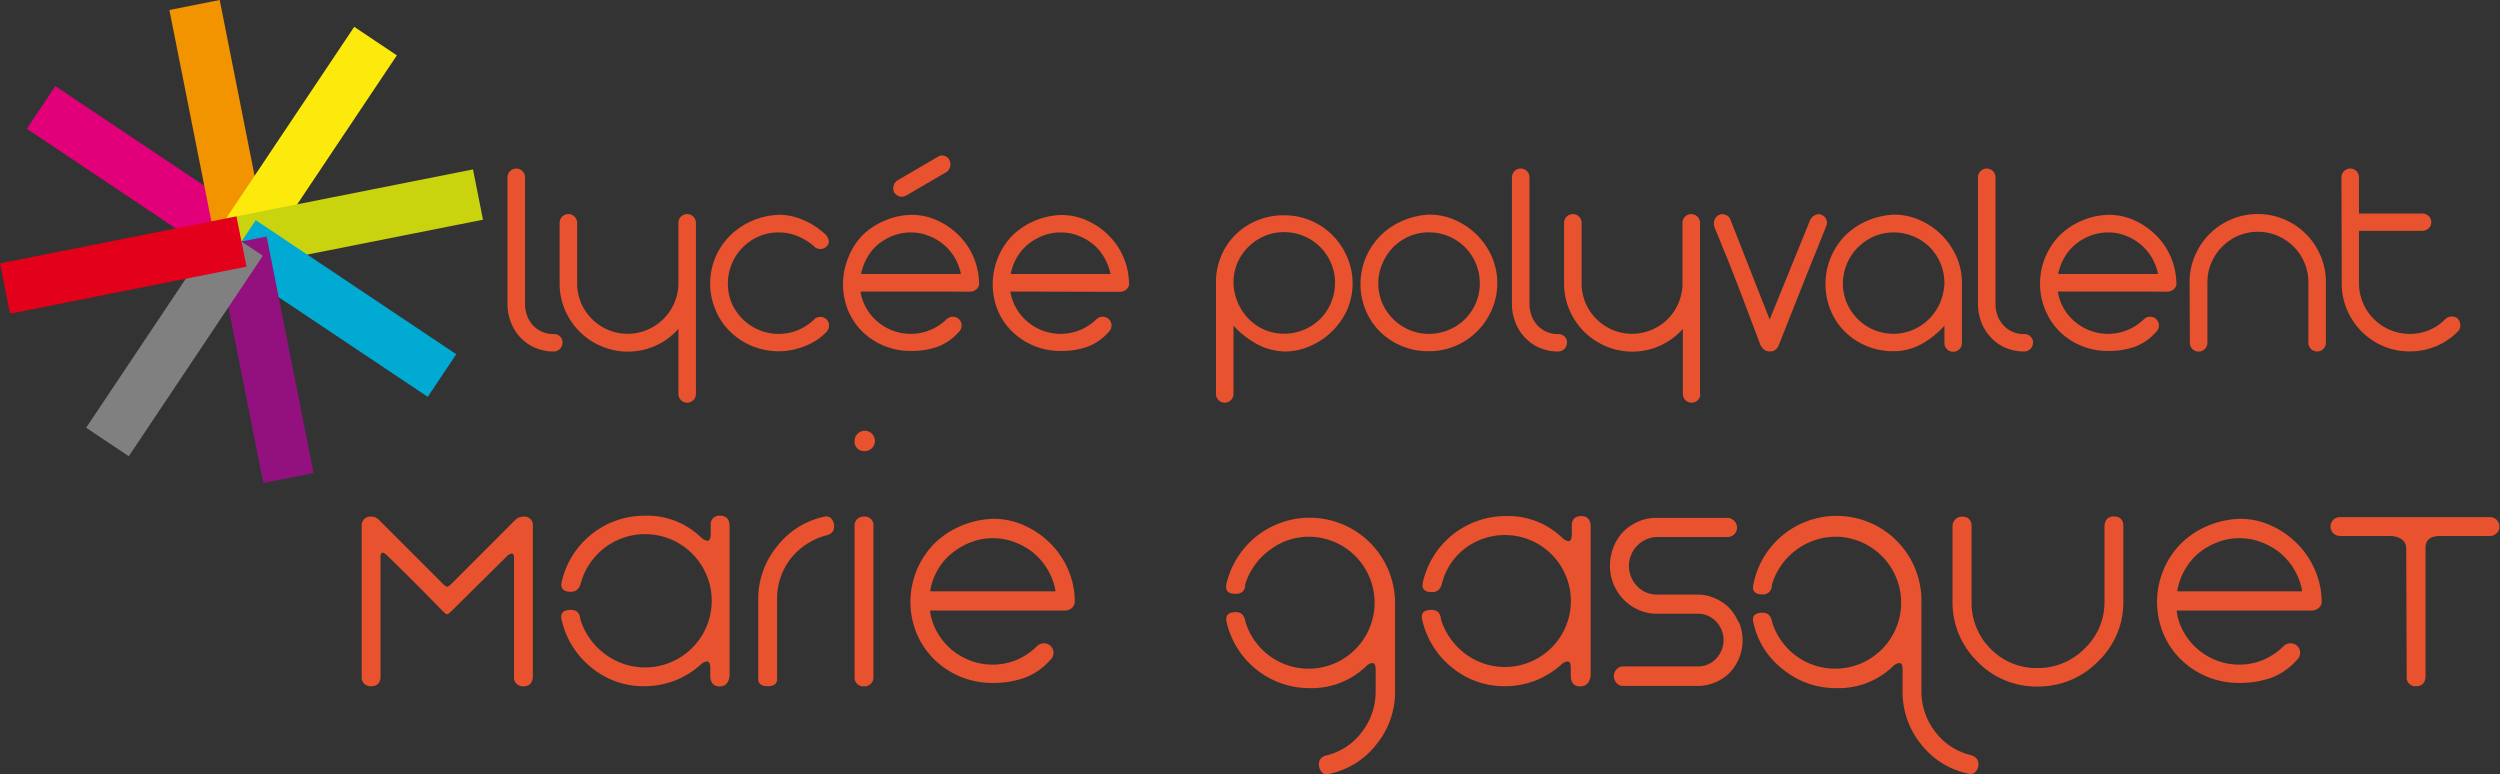 <svg xmlns="http://www.w3.org/2000/svg" width="265.22" height="82.14" viewBox="0 0 265.22 82.14"><rect x="0" y="0" width="265.22" height="82.14" fill="#333333" stroke="none"/><defs><style>.cls-1,.cls-2,.cls-3,.cls-4,.cls-5,.cls-6,.cls-7,.cls-8{fill:none;stroke-width:5.44px;}.cls-1{stroke:#e2001a;}.cls-2{stroke:#e2007a;}.cls-3{stroke:#f29400;}.cls-4{stroke:#fcea0d;}.cls-5{stroke:#c9d30e;}.cls-6{stroke:#00aad3;}.cls-7{stroke:#93117e;}.cls-8{stroke:gray;}.cls-9{fill:#e8522f;}.cls-10{fill:#fff;}</style></defs><title>Fichier 1</title><g id="Calque_2" data-name="Calque 2"><g id="Calque_1-2" data-name="Calque 1"><g id="Calque_1-2-2" data-name="Calque 1-2"><line class="cls-1" x1="25.62" y1="25.62" x2="25.62" y2="25.62"/><line class="cls-1" x1="25.62" y1="25.62" x2="25.62" y2="25.62"/><line class="cls-2" x1="4.36" y1="11.4" x2="25.62" y2="25.62"/><line class="cls-3" x1="20.64" y1="0.53" x2="25.62" y2="25.62"/><line class="cls-1" x1="25.62" y1="25.62" x2="25.62" y2="25.62"/><line class="cls-1" x1="25.62" y1="25.62" x2="25.62" y2="25.62"/><line class="cls-1" x1="25.62" y1="25.62" x2="25.62" y2="25.62"/><line class="cls-1" x1="25.62" y1="25.62" x2="25.62" y2="25.62"/><line class="cls-1" x1="25.62" y1="25.62" x2="25.62" y2="25.62"/><line class="cls-1" x1="25.62" y1="25.62" x2="25.62" y2="25.62"/><line class="cls-4" x1="39.84" y1="4.36" x2="25.62" y2="25.62"/><line class="cls-5" x1="50.71" y1="20.64" x2="25.62" y2="25.62"/><line class="cls-6" x1="46.89" y1="39.84" x2="25.62" y2="25.62"/><line class="cls-7" x1="25.62" y1="25.62" x2="30.6" y2="50.71"/><line class="cls-8" x1="25.62" y1="25.62" x2="11.4" y2="46.89"/><line class="cls-1" x1="0.53" y1="30.61" x2="25.62" y2="25.62"/><path class="cls-9" d="M39.35,54.81a1,1,0,0,1,.58.13l.22.16,6.74,6.74c.27.27.45.4.55.4s.27-.12.51-.36l6.73-6.74a1.28,1.28,0,0,1,.85-.33.9.9,0,0,1,1,1v16c-.05.67-.38,1-1,1a.93.93,0,0,1-1-.85V59.06c0-.22-.11-.33-.25-.33a.93.93,0,0,0-.55.33L48,64.73c-.29.29-.49.44-.58.44s-.26-.15-.55-.44q-3-3.08-5.73-5.73c-.24-.24-.43-.37-.55-.37s-.22.14-.22.41V71.8c0,.67-.38,1-1,1a.93.93,0,0,1-1-.85V55.8a.93.93,0,0,1,.87-1Z"/><path class="cls-9" d="M76.35,72.82c-.61,0-.94-.33-1-1v-1c0-.44-.14-.65-.33-.65a1.06,1.06,0,0,0-.66.32,8.92,8.92,0,0,1-6,2.31,8.65,8.65,0,0,1-5.64-2,9,9,0,0,1-3.15-5.1c-.14-.67.19-1,1-1,.61,0,.94.33,1,1a7.18,7.18,0,0,0,2.58,3.66,7.07,7.07,0,1,0-2.51-7.58c-.14.65-.5,1-1.06,1-.8,0-1.13-.33-1-1a9,9,0,0,1,8.79-7.07,8.22,8.22,0,0,1,5.67,2l.33.29a1.12,1.12,0,0,0,.7.37q.29,0,.33-.66v-1a.9.9,0,0,1,1-1c.63,0,.94.33,1,1v16Q77.27,72.82,76.35,72.82Z"/><path class="cls-9" d="M82.47,57.92a8.54,8.54,0,0,1,5-3.11.7.7,0,0,1,.73.22,1.19,1.19,0,0,1,.29.81c0,.56-.33.89-1,1a7.26,7.26,0,0,0-3.63,2.45,6.93,6.93,0,0,0-1.42,4.25v8.53c0,.49-.38.73-1,.73s-1-.24-1-.73V63.63A8.81,8.81,0,0,1,82.47,57.92Z"/><path class="cls-9" d="M90.66,46.76a1.08,1.08,0,1,1,1.07,1.1,1,1,0,0,1-1.07-.92A.54.54,0,0,1,90.66,46.76Zm1,8.05a.9.9,0,0,1,1,1v16a.94.94,0,0,1-.88,1h-.12a.93.93,0,0,1-1-.85V55.81a.93.93,0,0,1,.85-1,.54.54,0,0,1,.18,0Z"/><path class="cls-9" d="M144.52,77.6a7,7,0,0,0,1.42-4.27V71c0-.44-.14-.66-.34-.66a1.16,1.16,0,0,0-.69.36l-.33.3a8.29,8.29,0,0,1-5.67,2,9,9,0,0,1-8.79-7.06c-.14-.66.2-1,1-1,.56,0,.89.33,1,1a7,7,0,1,0,6.79-9,6.82,6.82,0,0,0-4.23,1.43A7.08,7.08,0,0,0,132.1,62c0,.67-.38,1-1,1-.8,0-1.13-.33-1-1A9.06,9.06,0,0,1,148,64v9.29A8.8,8.8,0,0,1,146,79a8.53,8.53,0,0,1-5.06,3.11.68.68,0,0,1-.73-.22,1.18,1.18,0,0,1-.29-.8c0-.56.34-.9,1-1A6.63,6.63,0,0,0,144.52,77.6Z"/><path class="cls-9" d="M167.64,72.82c-.61,0-.94-.33-1-1v-1c0-.44-.13-.65-.33-.65a1.11,1.11,0,0,0-.66.32,8.87,8.87,0,0,1-6,2.31,8.7,8.7,0,0,1-5.63-2,9,9,0,0,1-3.15-5.1c-.15-.67.19-1,1-1,.61,0,.94.33,1,1a7.18,7.18,0,0,0,2.58,3.66,7,7,0,1,0,0-11.2A6.68,6.68,0,0,0,153,61.82c-.15.65-.5,1-1.06,1-.81,0-1.14-.33-1-1a9,9,0,0,1,8.78-7.07,8.25,8.25,0,0,1,5.68,2l.33.29a1.15,1.15,0,0,0,.69.37q.3,0,.33-.66v-1c0-.67.38-1,1-1s.95.33,1,1v16C168.61,72.46,168.25,72.82,167.64,72.82Z"/><path class="cls-9" d="M184.42,66a4.76,4.76,0,0,0-1-1.54,4.57,4.57,0,0,0-1.52-1,4.29,4.29,0,0,0-1.83-.38h-4.28a2.86,2.86,0,0,1-2.11-.9,3.07,3.07,0,0,1,0-4.28,3,3,0,0,1,2.11-.93h7.46a1,1,0,0,0,.71-1.73,1,1,0,0,0-.72-.3h-7.46a4.74,4.74,0,0,0-2,.4,5.24,5.24,0,0,0-1.59,1.09,5,5,0,0,0-1,1.57,5.24,5.24,0,0,0-.39,2,5.06,5.06,0,0,0,.39,2,5.14,5.14,0,0,0,1.07,1.62,5.24,5.24,0,0,0,1.59,1.09,4.74,4.74,0,0,0,2,.4h4.28a2.62,2.62,0,0,1,1.92.82,2.84,2.84,0,0,1,0,3.95,2.59,2.59,0,0,1-1.92.82h-7.91a.91.91,0,0,0-.71.3,1.05,1.05,0,0,0,0,1.47.91.91,0,0,0,.71.3h7.91a4.62,4.62,0,0,0,1.83-.38,4.67,4.67,0,0,0,1.52-1,5,5,0,0,0,1-5.39Z"/><path class="cls-9" d="M203.84,79a8.8,8.8,0,0,1-2-5.71V71q0-.66-.33-.66a1.11,1.11,0,0,0-.7.36l-.33.3a8.29,8.29,0,0,1-5.67,2,8.81,8.81,0,0,1-5.67-2A8.51,8.51,0,0,1,186,66c-.15-.67.19-1,1-1,.56,0,.89.33,1,1a7,7,0,1,0,6.77-9.06h0a7.1,7.1,0,0,0-6.8,5.12.93.93,0,0,1-.85,1H187c-.8,0-1.13-.33-1-1A9,9,0,0,1,203.84,64v9.29a7,7,0,0,0,1.41,4.27,6.7,6.7,0,0,0,3.64,2.5c.68.15,1,.49,1,1a1.12,1.12,0,0,1-.3.8.66.66,0,0,1-.73.22A8.51,8.51,0,0,1,203.84,79Z"/><path class="cls-9" d="M208.16,54.81c.61,0,1,.33,1,1v8a6.86,6.86,0,0,0,2,5,6.77,6.77,0,0,0,5,2.06,6.87,6.87,0,0,0,5-2.08,6.74,6.74,0,0,0,2.1-5v-8c.05-.67.39-1,1-1s1,.33,1,1v8a8.66,8.66,0,0,1-2.69,6.39,8.85,8.85,0,0,1-6.42,2.65,8.63,8.63,0,0,1-6.37-2.65,8.74,8.74,0,0,1-2.64-6.39v-8A1,1,0,0,1,208.16,54.81Z"/><path class="cls-9" d="M255.27,58.22c0-.78-.52-1.24-1.54-1.36h-5.49a1,1,0,1,1,0-2h15.92a1,1,0,1,1,0,2h-5.27c-1.05,0-1.57.42-1.57,1.25V71.8c-.05.68-.39,1-1,1a.92.92,0,0,1-1-.83V71.8Z"/><path class="cls-9" d="M113.25,60.27a8.81,8.81,0,0,0-1.9-2.7,9.14,9.14,0,0,0-2.72-1.84,7.79,7.79,0,0,0-3.26-.69,9.53,9.53,0,0,0-3.49.78,9,9,0,0,0-2.78,1.87,8.82,8.82,0,0,0-1.82,9.59A8.4,8.4,0,0,0,99.16,70a8.73,8.73,0,0,0,6.13,2.45,9.91,9.91,0,0,0,3.45-.56A6.79,6.79,0,0,0,111.43,70a1,1,0,0,0-.68-1.75,1,1,0,0,0-.76.32A7,7,0,0,1,107.87,70a6.71,6.71,0,0,1-4.93.08,7.05,7.05,0,0,1-2-1.17,6.85,6.85,0,0,1-1.48-1.78,6.07,6.07,0,0,1-.78-2.22v-.14H113a1.12,1.12,0,0,0,.74-.3.86.86,0,0,0,.28-.67v-.18A8.59,8.59,0,0,0,113.25,60.27ZM98.7,62.73v-.15a6.71,6.71,0,0,1,.8-2.16,6.27,6.27,0,0,1,1.5-1.74,7.13,7.13,0,0,1,2-1.15,6.17,6.17,0,0,1,2.33-.43,6.26,6.26,0,0,1,2.34.43,7.13,7.13,0,0,1,2,1.15,6.81,6.81,0,0,1,2.29,3.9v.15Z"/><polygon class="cls-10" points="98.81 64.88 98.81 64.87 98.81 64.87 98.81 64.88"/><path class="cls-9" d="M245.5,60.27a8.81,8.81,0,0,0-1.9-2.7,9.14,9.14,0,0,0-2.72-1.84,7.79,7.79,0,0,0-3.26-.69,9.53,9.53,0,0,0-3.49.78,9,9,0,0,0-2.78,1.87,8.82,8.82,0,0,0-1.82,9.59A8.4,8.4,0,0,0,231.41,70a8.73,8.73,0,0,0,6.13,2.45,9.91,9.91,0,0,0,3.45-.56A6.79,6.79,0,0,0,243.68,70a1,1,0,0,0-.68-1.75,1,1,0,0,0-.76.32A7,7,0,0,1,240.12,70a6.71,6.71,0,0,1-4.93.08,7.05,7.05,0,0,1-2-1.17,6.85,6.85,0,0,1-1.48-1.78,6.07,6.07,0,0,1-.78-2.22v-.14h14.35a1.12,1.12,0,0,0,.74-.3.86.86,0,0,0,.28-.67v-.18A8.62,8.62,0,0,0,245.5,60.27ZM231,62.73v-.15a6.71,6.71,0,0,1,.8-2.16,6.56,6.56,0,0,1,1.45-1.74,7.13,7.13,0,0,1,2-1.15,6.17,6.17,0,0,1,2.33-.43,6.26,6.26,0,0,1,2.34.43,7.13,7.13,0,0,1,2,1.15,6.81,6.81,0,0,1,2.29,3.9v.15Z"/><polygon class="cls-10" points="231.06 64.88 231.06 64.87 231.06 64.87 231.06 64.88"/><path class="cls-9" d="M59.67,36.36a.92.92,0,0,1-.91.93h0a5,5,0,0,1-2.31-.54,4.82,4.82,0,0,1-1.51-1.26,4.77,4.77,0,0,1-.84-1.59,5.14,5.14,0,0,1-.26-1.5V18.81a.93.93,0,0,1,1.86,0V32.4a3.59,3.59,0,0,0,.11.72,3,3,0,0,0,.43,1,2.9,2.9,0,0,0,2.52,1.32.91.91,0,0,1,.93.91v0Z"/><path class="cls-9" d="M73.83,41.79a.93.93,0,0,1-1.86,0v-6.9a7.15,7.15,0,0,1-8.19,1.83,7.22,7.22,0,0,1-3.84-3.84,7,7,0,0,1-.57-2.82V23.64a.93.93,0,0,1,1.86,0v6.42a5.34,5.34,0,0,0,.42,2.09A5.44,5.44,0,0,0,64.52,35a5.35,5.35,0,0,0,4.12,0,5.49,5.49,0,0,0,1.68-1.1,5.34,5.34,0,0,0,1.16-1.63,5.55,5.55,0,0,0,.49-2V23.64a.93.93,0,0,1,1.86,0Z"/><path class="cls-9" d="M86.37,26.13a6.44,6.44,0,0,0-1.71-1.06,5.24,5.24,0,0,0-2.07-.41,5.16,5.16,0,0,0-2.08.42,5.4,5.4,0,0,0-1.71,1.16,5.47,5.47,0,0,0-1.16,5.95A5.44,5.44,0,0,0,80.51,35a5.33,5.33,0,0,0,2.08.42,5.26,5.26,0,0,0,2.07-.4,5.6,5.6,0,0,0,1.71-1.13.94.94,0,0,1,1.32,0,.87.87,0,0,1,.26.68,1.08,1.08,0,0,1-.35.73,7.24,7.24,0,0,1-.73.62,6.8,6.8,0,0,1-1.11.64,7.91,7.91,0,0,1-1.44.5,7.37,7.37,0,0,1-6.83-1.85,6.86,6.86,0,0,1-1.56-2.28A7.16,7.16,0,0,1,77.45,25a7.54,7.54,0,0,1,2.31-1.56,7.75,7.75,0,0,1,2.89-.65,5.86,5.86,0,0,1,1.67.23,8.23,8.23,0,0,1,1.38.54,7.59,7.59,0,0,1,1.09.67q.48.36.78.63a1.37,1.37,0,0,1,.32.56.67.67,0,0,1-.2.73.94.94,0,0,1-1.32,0Z"/><path class="cls-9" d="M91.29,30.93a5.17,5.17,0,0,0,.63,1.79A5.44,5.44,0,0,0,98.71,35a5.6,5.6,0,0,0,1.71-1.13.94.94,0,0,1,1.32,0,.92.92,0,0,1,0,1.32h0a5.69,5.69,0,0,1-2.23,1.58,8.22,8.22,0,0,1-2.87.46,7.26,7.26,0,0,1-5.1-2A6.86,6.86,0,0,1,90,33a7.42,7.42,0,0,1,0-5.68A7,7,0,0,1,91.46,25a7.54,7.54,0,0,1,2.31-1.56,7.75,7.75,0,0,1,2.89-.65,6.54,6.54,0,0,1,2.72.57,7.71,7.71,0,0,1,2.26,1.53,7.29,7.29,0,0,1,2.22,5,.82.82,0,0,1-.25.78,1,1,0,0,1-.68.27Zm5.31-6.27a5.21,5.21,0,0,0-1.87.35,5.77,5.77,0,0,0-1.59.93A4.93,4.93,0,0,0,92,27.33a5.72,5.72,0,0,0-.65,1.74h10.59a5.49,5.49,0,0,0-.66-1.74,5.25,5.25,0,0,0-1.18-1.39A5.58,5.58,0,0,0,98.48,25,5,5,0,0,0,96.6,24.66Zm2.85-8a.79.79,0,0,1,.71-.13.83.83,0,0,1,.55.43,1,1,0,0,1-.3,1.29l-4.26,2.49a1,1,0,0,1-.69.11,1,1,0,0,1-.6-.44,1.06,1.06,0,0,1-.06-.7,1,1,0,0,1,.39-.56Z"/><path class="cls-9" d="M107.19,30.93a5.17,5.17,0,0,0,.63,1.79A5.44,5.44,0,0,0,114.61,35a5.6,5.6,0,0,0,1.71-1.13.94.94,0,0,1,1.32,0,.92.92,0,0,1,0,1.32h0a5.69,5.69,0,0,1-2.23,1.58,8.22,8.22,0,0,1-2.87.46,7.26,7.26,0,0,1-5.1-2A6.86,6.86,0,0,1,105.88,33a7.42,7.42,0,0,1,0-5.68,7,7,0,0,1,1.49-2.3,7.54,7.54,0,0,1,2.31-1.56,7.75,7.75,0,0,1,2.89-.65,6.54,6.54,0,0,1,2.72.57,7.71,7.71,0,0,1,2.26,1.53,7.29,7.29,0,0,1,2.22,5,.82.82,0,0,1-.25.78,1,1,0,0,1-.68.27Zm5.31-6.27a5.21,5.21,0,0,0-1.87.35,5.77,5.77,0,0,0-1.59.93,5,5,0,0,0-1.17,1.39,5.72,5.72,0,0,0-.65,1.74h10.59a5.49,5.49,0,0,0-.66-1.74A5.14,5.14,0,0,0,116,25.94a5.77,5.77,0,0,0-1.59-.93A5,5,0,0,0,112.5,24.66Z"/><path class="cls-9" d="M136.29,37.29a6.57,6.57,0,0,1-3.06-.85,10,10,0,0,1-2.37-1.88v7.23a.93.93,0,1,1-1.86,0V30a7.12,7.12,0,0,1,.57-2.88,6.86,6.86,0,0,1,1.56-2.28,7.26,7.26,0,0,1,5.1-2,7.15,7.15,0,0,1,2.85.57,7.37,7.37,0,0,1,2.3,1.56,7.49,7.49,0,0,1,1.54,2.3,7.05,7.05,0,0,1,0,5.59A7.63,7.63,0,0,1,139,36.71,6.67,6.67,0,0,1,136.29,37.29ZM130.86,30a5.57,5.57,0,0,0,.48,2.16,5.72,5.72,0,0,0,1.17,1.71,5.19,5.19,0,0,0,3.72,1.53,5.39,5.39,0,0,0,2.1-.42,5.22,5.22,0,0,0,2.88-2.88,5.39,5.39,0,0,0,.42-2.1,5.12,5.12,0,0,0-.42-2.08,5.39,5.39,0,0,0-5-3.29,5.16,5.16,0,0,0-2.08.42,5.48,5.48,0,0,0-2.87,2.87A5.3,5.3,0,0,0,130.86,30Z"/><path class="cls-9" d="M151.65,22.77a6.66,6.66,0,0,1,2.75.59,7.55,7.55,0,0,1,3.87,3.88,7.08,7.08,0,0,1,0,5.6,7.57,7.57,0,0,1-1.54,2.29,7.37,7.37,0,0,1-2.3,1.56,7.15,7.15,0,0,1-2.85.57,7.26,7.26,0,0,1-5.1-2A6.86,6.86,0,0,1,144.92,33a7.28,7.28,0,0,1,1.53-8,7.54,7.54,0,0,1,2.31-1.56A8,8,0,0,1,151.65,22.77Zm-5.43,7.29a5.34,5.34,0,0,0,.42,2.09A5.44,5.44,0,0,0,149.51,35a5.33,5.33,0,0,0,2.08.42,5.39,5.39,0,0,0,2.1-.42,5.28,5.28,0,0,0,2.88-2.86,5.17,5.17,0,0,0,.42-2.09,5.42,5.42,0,0,0-1.57-3.82,5.32,5.32,0,0,0-1.73-1.16,5.39,5.39,0,0,0-2.1-.42,5.16,5.16,0,0,0-2.08.42,5.4,5.4,0,0,0-1.71,1.16A5.49,5.49,0,0,0,146.64,28,5.2,5.2,0,0,0,146.22,30.06Z"/><path class="cls-9" d="M166.23,36.36a.92.92,0,0,1-.91.93h0a5,5,0,0,1-2.31-.54,4.82,4.82,0,0,1-1.51-1.26,4.77,4.77,0,0,1-.84-1.59,5.14,5.14,0,0,1-.26-1.5V18.81a.93.93,0,0,1,1.86,0V32.4a3.59,3.59,0,0,0,.11.72,3,3,0,0,0,.43,1,2.9,2.9,0,0,0,2.52,1.32.91.91,0,0,1,.93.91v0Z"/><path class="cls-9" d="M180.39,41.79a.93.93,0,1,1-1.86,0v-6.9a7.15,7.15,0,0,1-8.19,1.83,7.22,7.22,0,0,1-3.84-3.84,7,7,0,0,1-.57-2.82V23.64a.93.93,0,1,1,1.86,0v6.42a5.34,5.34,0,0,0,.42,2.09A5.44,5.44,0,0,0,171.08,35a5.35,5.35,0,0,0,4.12,0,5.49,5.49,0,0,0,1.68-1.1A5.25,5.25,0,0,0,178,32.3a5.55,5.55,0,0,0,.49-2V23.64a.93.93,0,0,1,1.86,0V41.79Z"/><path class="cls-9" d="M181.89,24.09a1,1,0,0,1,0-.75.91.91,0,0,1,.48-.54.83.83,0,0,1,.72,0,.87.87,0,0,1,.48.48l4.17,10.62,4.32-10.62a1.25,1.25,0,0,1,.54-.48.76.76,0,0,1,.66,0,.89.89,0,0,1,.49,1.17v0l-.25.62-.8,2q-.57,1.39-1.53,3.81l-2.43,6.13a1.34,1.34,0,0,1-.34.54.9.9,0,0,1-.65.21.92.92,0,0,1-.67-.25,1.46,1.46,0,0,1-.35-.5q-1.29-3.45-2.2-5.82c-.61-1.58-1.11-2.87-1.52-3.86s-.68-1.68-.86-2.11A5,5,0,0,1,181.89,24.09Z"/><path class="cls-9" d="M200.94,22.77a6.66,6.66,0,0,1,2.75.59,7.55,7.55,0,0,1,3.87,3.88,6.85,6.85,0,0,1,.58,2.82v6.33a.93.93,0,1,1-1.86,0V34.56a9.35,9.35,0,0,1-2.38,1.91,6.06,6.06,0,0,1-3,.79,7.26,7.26,0,0,1-5.1-2A6.86,6.86,0,0,1,194.24,33a7.38,7.38,0,0,1,1.5-8,7.54,7.54,0,0,1,2.31-1.56A8,8,0,0,1,200.94,22.77Zm-5.43,7.29a5.34,5.34,0,0,0,.42,2.09A5.44,5.44,0,0,0,198.8,35a5.35,5.35,0,0,0,4.12,0,5.46,5.46,0,0,0,2.87-2.82,5.91,5.91,0,0,0,.49-2.15,5.42,5.42,0,0,0-1.57-3.82A5.31,5.31,0,0,0,203,25.08a5.39,5.39,0,0,0-2.1-.42,5.16,5.16,0,0,0-2.08.42,5.4,5.4,0,0,0-1.71,1.16,5.45,5.45,0,0,0-1.6,3.82Z"/><path class="cls-9" d="M215.67,36.36a.92.92,0,0,1-.91.93h0a5,5,0,0,1-2.31-.54,4.82,4.82,0,0,1-1.51-1.26,4.77,4.77,0,0,1-.84-1.59,5.14,5.14,0,0,1-.26-1.5V18.81a.93.93,0,0,1,1.86,0V32.4a3.59,3.59,0,0,0,.11.72,3,3,0,0,0,.43,1,2.9,2.9,0,0,0,2.52,1.32.91.91,0,0,1,.93.91v0Z"/><path class="cls-9" d="M218.31,30.93a5.17,5.17,0,0,0,.63,1.79A5.44,5.44,0,0,0,225.73,35a5.6,5.6,0,0,0,1.71-1.13.94.94,0,0,1,1.32,0,.92.92,0,0,1,0,1.32h0a5.69,5.69,0,0,1-2.23,1.58,8.22,8.22,0,0,1-2.87.46,7.26,7.26,0,0,1-5.1-2A7,7,0,0,1,217,32.94,7.32,7.32,0,0,1,218.48,25a7.54,7.54,0,0,1,2.31-1.56,7.75,7.75,0,0,1,2.89-.65,6.54,6.54,0,0,1,2.72.57,7.71,7.71,0,0,1,2.26,1.53,7.29,7.29,0,0,1,2.22,5,.82.82,0,0,1-.25.78,1,1,0,0,1-.68.27Zm5.31-6.27a5.21,5.21,0,0,0-1.87.35,5.77,5.77,0,0,0-1.59.93A5,5,0,0,0,219,27.33a5.72,5.72,0,0,0-.65,1.74h10.59a5.49,5.49,0,0,0-.66-1.74,5.25,5.25,0,0,0-1.18-1.39,5.61,5.61,0,0,0-1.6-.94A5,5,0,0,0,223.62,24.66Z"/><path class="cls-9" d="M232.29,29.94a7,7,0,0,1,.57-2.82,7.23,7.23,0,0,1,13.32,0,7,7,0,0,1,.57,2.82v6.42a.93.93,0,0,1-1.86,0V29.94a5.12,5.12,0,0,0-.42-2.08,5.37,5.37,0,0,0-7-2.86,5.48,5.48,0,0,0-2.87,2.87,5.3,5.3,0,0,0-.42,2.08v6.42a.93.93,0,0,1-1.86,0Z"/><path class="cls-9" d="M248.4,18.81a.93.93,0,1,1,1.86,0v3.84h6.63a1.09,1.09,0,0,1,.77.27.92.92,0,0,1,0,1.3l0,0a1.09,1.09,0,0,1-.77.27h-6.63v5.55a5.34,5.34,0,0,0,.42,2.09A5.44,5.44,0,0,0,253.55,35a5.33,5.33,0,0,0,2.08.42,5.16,5.16,0,0,0,3.75-1.53,1,1,0,0,1,1.32-.12,1,1,0,0,1,.3.6,1,1,0,0,1-.15.69,7,7,0,0,1-2.34,1.64,7.13,7.13,0,0,1-2.88.58,7,7,0,0,1-2.82-.57A7.24,7.24,0,0,1,249,32.88a7,7,0,0,1-.57-2.82Z"/></g></g></g></svg>